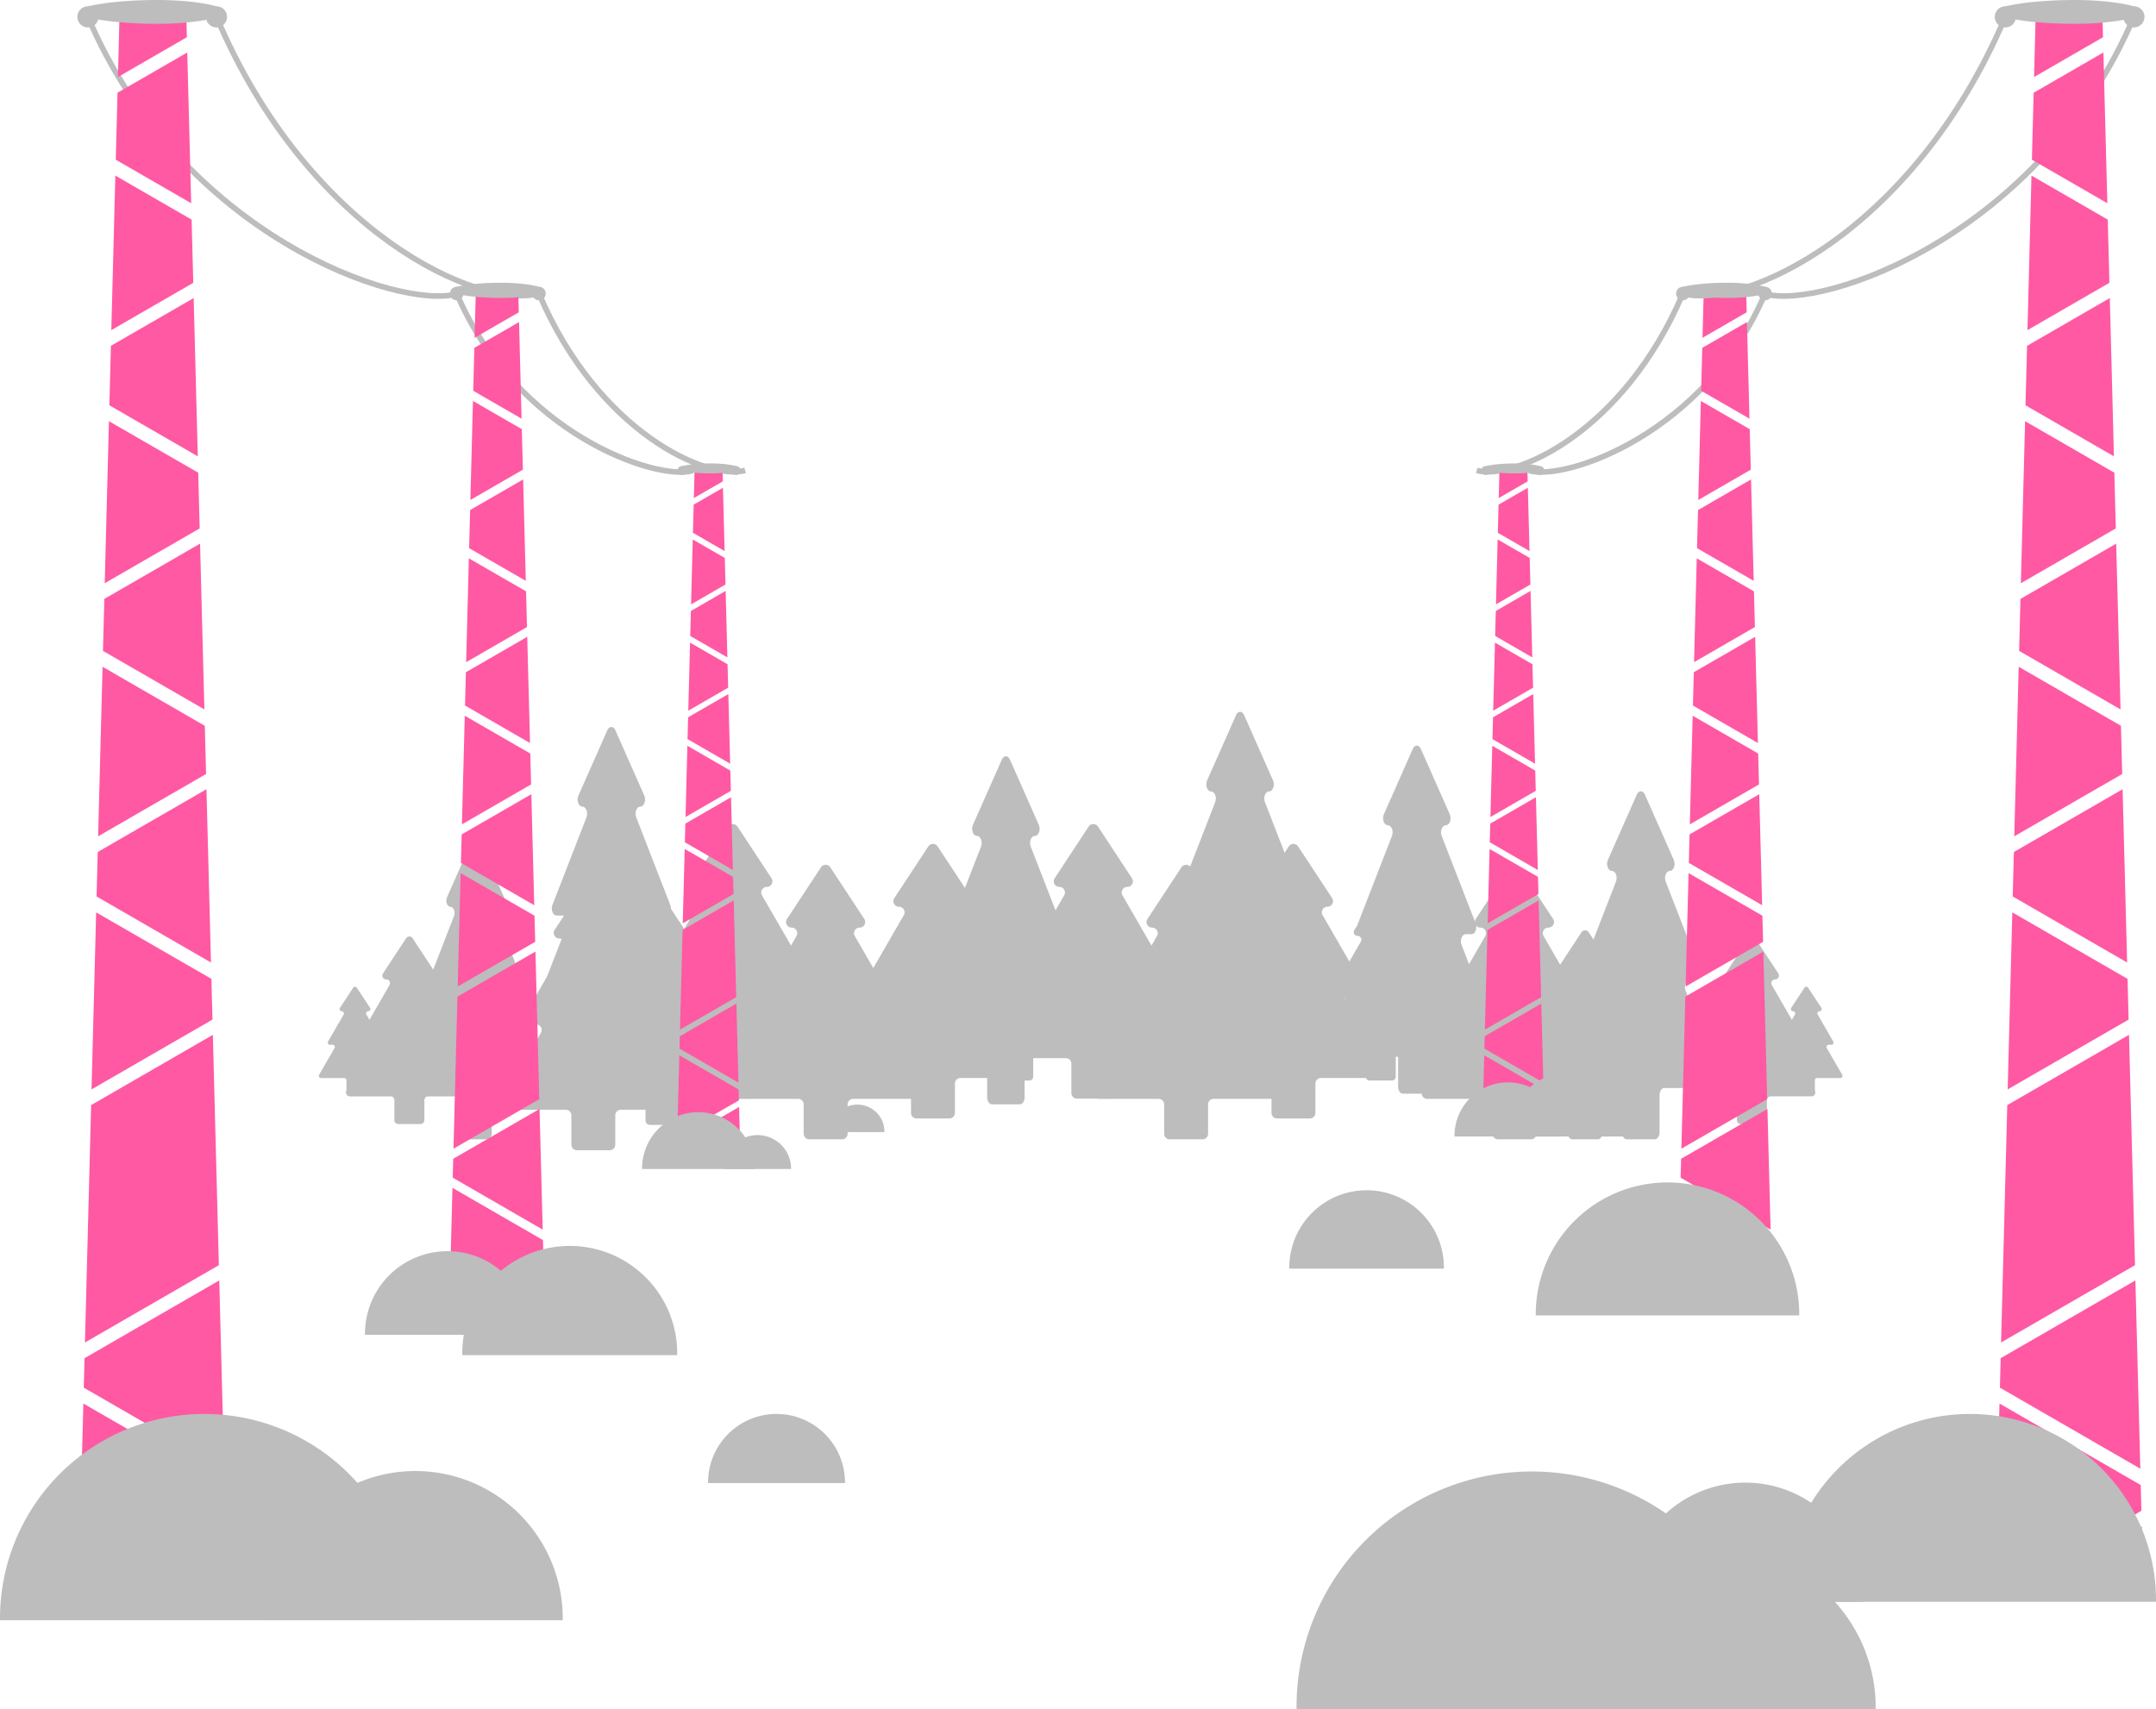 <?xml version="1.0" encoding="UTF-8"?> <svg xmlns="http://www.w3.org/2000/svg" id="Layer_1" data-name="Layer 1" width="1539.617" height="1220.605" viewBox="0 0 1539.617 1220.605"> <defs> <style>.cls-1{fill:#bdbdbd;}.cls-2{fill:none;stroke:#bdbdbd;stroke-miterlimit:10;stroke-width:4px;}.cls-3{fill:#ff59a3;}</style> </defs> <title>goliaf</title> <path class="cls-1" d="M589.054,749.758,560.78,700.787a3.993,3.993,0,0,1,3.458-5.989h4.944a3.993,3.993,0,0,0,3.458-5.989l-28.508-49.377a3.993,3.993,0,0,1,3.458-5.989h0a3.993,3.993,0,0,0,3.336-6.187l-24.26-36.888a3.993,3.993,0,0,0-6.672,0l-24.259,36.888a3.993,3.993,0,0,0,3.336,6.187h0a3.992,3.992,0,0,1,3.457,5.989l-28.507,49.377a3.992,3.992,0,0,0,3.457,5.989h4.945a3.992,3.992,0,0,1,3.457,5.989l-28.273,48.971a3.993,3.993,0,0,0,3.458,5.989h42.6a3.992,3.992,0,0,1,3.993,3.992V780.67a3.993,3.993,0,0,0,3.993,3.993h23.365a3.993,3.993,0,0,0,3.993-3.993V759.739A3.992,3.992,0,0,1,543,755.747h42.6A3.993,3.993,0,0,0,589.054,749.758Z"></path> <path class="cls-1" d="M527.334,774.971l-23.056-39.935a3.256,3.256,0,0,1,2.82-4.884h4.032a3.256,3.256,0,0,0,2.819-4.884L490.7,685a3.256,3.256,0,0,1,2.819-4.884h0a3.256,3.256,0,0,0,2.721-5.045L476.458,644.99a3.256,3.256,0,0,0-5.441,0l-19.783,30.082a3.256,3.256,0,0,0,2.72,5.045h0a3.256,3.256,0,0,1,2.82,4.884l-23.248,40.267a3.256,3.256,0,0,0,2.82,4.884h4.032a3.256,3.256,0,0,1,2.82,4.884l-23.057,39.935a3.256,3.256,0,0,0,2.82,4.884H457.7a3.256,3.256,0,0,1,3.256,3.256V800.18a3.256,3.256,0,0,0,3.256,3.256h19.054a3.256,3.256,0,0,0,3.256-3.256V783.111a3.256,3.256,0,0,1,3.256-3.256h34.738A3.256,3.256,0,0,0,527.334,774.971Z"></path> <path class="cls-1" d="M655.318,778.84l-28.274-48.971a3.993,3.993,0,0,1,3.458-5.989h4.944a3.993,3.993,0,0,0,3.458-5.989L610.4,668.514a3.993,3.993,0,0,1,3.458-5.989h0a3.993,3.993,0,0,0,3.336-6.187L592.93,619.45a3.993,3.993,0,0,0-6.672,0L562,656.338a3.993,3.993,0,0,0,3.336,6.187h0a3.992,3.992,0,0,1,3.457,5.989l-28.507,49.377a3.992,3.992,0,0,0,3.457,5.989h4.945a3.992,3.992,0,0,1,3.457,5.989L523.871,778.84a3.993,3.993,0,0,0,3.458,5.989h42.6a3.992,3.992,0,0,1,3.993,3.992v20.931a3.993,3.993,0,0,0,3.993,3.993h23.365a3.993,3.993,0,0,0,3.993-3.993V788.821a3.992,3.992,0,0,1,3.992-3.992h42.6A3.993,3.993,0,0,0,655.318,778.84Z"></path> <path class="cls-1" d="M731.963,763.932l-28.273-48.97a3.992,3.992,0,0,1,3.457-5.989h4.945a3.992,3.992,0,0,0,3.457-5.989l-28.507-49.377a3.992,3.992,0,0,1,3.457-5.989h0a3.993,3.993,0,0,0,3.336-6.187l-24.259-36.888a3.993,3.993,0,0,0-6.672,0l-24.26,36.888a3.993,3.993,0,0,0,3.336,6.187h0a3.993,3.993,0,0,1,3.458,5.989L616.93,702.984a3.993,3.993,0,0,0,3.458,5.989h4.944a3.993,3.993,0,0,1,3.458,5.989l-28.273,48.97a3.992,3.992,0,0,0,3.457,5.989h42.6a3.992,3.992,0,0,1,3.992,3.993v20.931a3.993,3.993,0,0,0,3.993,3.993h23.365a3.993,3.993,0,0,0,3.993-3.993V773.914a3.993,3.993,0,0,1,3.993-3.993h42.6A3.993,3.993,0,0,0,731.963,763.932Z"></path> <path class="cls-1" d="M772,747.881l-19.313-33.45a2.728,2.728,0,0,1,2.362-4.091h3.377a2.727,2.727,0,0,0,2.362-4.091l-19.472-33.727a2.726,2.726,0,0,1,2.362-4.09h0a2.727,2.727,0,0,0,2.278-4.226l-16.57-25.2a2.728,2.728,0,0,0-4.558,0l-16.57,25.2a2.727,2.727,0,0,0,2.278,4.226h0a2.726,2.726,0,0,1,2.362,4.09l-19.472,33.727a2.727,2.727,0,0,0,2.362,4.091h3.377a2.728,2.728,0,0,1,2.362,4.091l-19.312,33.45a2.726,2.726,0,0,0,2.361,4.09h29.1A2.727,2.727,0,0,1,716.4,754.7V769a2.727,2.727,0,0,0,2.727,2.727h15.96A2.727,2.727,0,0,0,737.817,769V754.7a2.727,2.727,0,0,1,2.727-2.728h29.1A2.727,2.727,0,0,0,772,747.881Z"></path> <path class="cls-1" d="M846.477,749.758,818.2,700.787a3.993,3.993,0,0,1,3.458-5.989h4.944a3.993,3.993,0,0,0,3.458-5.989l-28.508-49.377a3.993,3.993,0,0,1,3.458-5.989h0a3.993,3.993,0,0,0,3.336-6.187l-24.26-36.888a3.993,3.993,0,0,0-6.672,0l-24.26,36.888a3.993,3.993,0,0,0,3.336,6.187h0a3.993,3.993,0,0,1,3.458,5.989l-28.508,49.377A3.993,3.993,0,0,0,734.9,694.8h4.944a3.993,3.993,0,0,1,3.458,5.989l-28.273,48.971a3.993,3.993,0,0,0,3.458,5.989h42.6a3.992,3.992,0,0,1,3.993,3.992V780.67a3.992,3.992,0,0,0,3.992,3.993h23.366a3.993,3.993,0,0,0,3.993-3.993V759.739a3.992,3.992,0,0,1,3.992-3.992h42.6A3.993,3.993,0,0,0,846.477,749.758Z"></path> <path class="cls-1" d="M337.231,778.956l-19.312-33.449a2.727,2.727,0,0,1,2.362-4.091h3.377a2.728,2.728,0,0,0,2.362-4.091L306.547,703.6a2.728,2.728,0,0,1,2.362-4.091h0a2.727,2.727,0,0,0,2.279-4.226l-16.571-25.2a2.727,2.727,0,0,0-4.557,0l-16.571,25.2a2.727,2.727,0,0,0,2.279,4.226h0a2.728,2.728,0,0,1,2.362,4.091l-19.473,33.727a2.727,2.727,0,0,0,2.362,4.091H264.4a2.727,2.727,0,0,1,2.362,4.091l-19.312,33.449a2.727,2.727,0,0,0,2.362,4.091h29.1a2.727,2.727,0,0,1,2.727,2.727v14.3a2.727,2.727,0,0,0,2.727,2.728h15.96a2.728,2.728,0,0,0,2.728-2.728v-14.3a2.727,2.727,0,0,1,2.727-2.727h29.1A2.727,2.727,0,0,0,337.231,778.956Z"></path> <path class="cls-1" d="M279.16,767.638l-11.03-19.106a1.557,1.557,0,0,1,1.349-2.336h1.929a1.558,1.558,0,0,0,1.349-2.337L261.635,724.6a1.557,1.557,0,0,1,1.349-2.336h0a1.558,1.558,0,0,0,1.3-2.414l-9.465-14.391a1.557,1.557,0,0,0-2.6,0l-9.465,14.391a1.558,1.558,0,0,0,1.3,2.414h0A1.557,1.557,0,0,1,245.4,724.6l-11.122,19.264a1.558,1.558,0,0,0,1.349,2.337h1.929a1.557,1.557,0,0,1,1.349,2.336l-11.03,19.106a1.557,1.557,0,0,0,1.349,2.336h16.619a1.557,1.557,0,0,1,1.557,1.558V779.7a1.559,1.559,0,0,0,1.558,1.558h9.116a1.559,1.559,0,0,0,1.558-1.558v-8.166a1.557,1.557,0,0,1,1.557-1.558h16.619A1.557,1.557,0,0,0,279.16,767.638Z"></path> <path class="cls-1" d="M1206.182,778.956l19.312-33.449a2.728,2.728,0,0,0-2.362-4.091h-3.377a2.727,2.727,0,0,1-2.362-4.091l19.472-33.727a2.727,2.727,0,0,0-2.362-4.091h0a2.727,2.727,0,0,1-2.278-4.226l16.571-25.2a2.727,2.727,0,0,1,4.557,0l16.57,25.2a2.727,2.727,0,0,1-2.278,4.226h0a2.727,2.727,0,0,0-2.362,4.091l19.472,33.727a2.727,2.727,0,0,1-2.361,4.091h-3.378a2.728,2.728,0,0,0-2.362,4.091l19.313,33.449a2.728,2.728,0,0,1-2.362,4.091h-29.1a2.727,2.727,0,0,0-2.727,2.727v14.3a2.727,2.727,0,0,1-2.727,2.728h-15.96a2.727,2.727,0,0,1-2.727-2.728v-14.3a2.727,2.727,0,0,0-2.727-2.727h-29.1A2.727,2.727,0,0,1,1206.182,778.956Z"></path> <path class="cls-1" d="M1264.252,767.638l11.031-19.106a1.558,1.558,0,0,0-1.349-2.336h-1.929a1.558,1.558,0,0,1-1.349-2.337l11.122-19.264a1.558,1.558,0,0,0-1.349-2.336h0a1.558,1.558,0,0,1-1.3-2.414l9.465-14.391a1.557,1.557,0,0,1,2.6,0l9.465,14.391a1.558,1.558,0,0,1-1.3,2.414h0a1.558,1.558,0,0,0-1.349,2.336l11.122,19.264a1.558,1.558,0,0,1-1.349,2.337h-1.929a1.558,1.558,0,0,0-1.349,2.336l11.031,19.106a1.558,1.558,0,0,1-1.349,2.336h-16.619a1.558,1.558,0,0,0-1.558,1.558V779.7a1.558,1.558,0,0,1-1.558,1.558h-9.115a1.558,1.558,0,0,1-1.558-1.558v-8.166a1.557,1.557,0,0,0-1.558-1.558H1265.6A1.558,1.558,0,0,1,1264.252,767.638Z"></path> <path class="cls-1" d="M489.416,786.621,461.143,737.65a3.992,3.992,0,0,1,3.457-5.989h4.945A3.992,3.992,0,0,0,473,725.672L444.5,676.3a3.993,3.993,0,0,1,3.457-5.989h0a3.992,3.992,0,0,0,3.336-6.186l-24.26-36.888a3.991,3.991,0,0,0-6.671,0L396.1,664.12a3.992,3.992,0,0,0,3.336,6.186h0a3.993,3.993,0,0,1,3.458,5.989l-28.508,49.377a3.993,3.993,0,0,0,3.458,5.989h4.944a3.993,3.993,0,0,1,3.458,5.989l-28.274,48.971a3.993,3.993,0,0,0,3.458,5.989h42.6a3.992,3.992,0,0,1,3.992,3.993v20.931a3.992,3.992,0,0,0,3.993,3.992h23.365a3.992,3.992,0,0,0,3.993-3.992V796.6a3.993,3.993,0,0,1,3.993-3.993h42.6A3.993,3.993,0,0,0,489.416,786.621Z"></path> <path class="cls-1" d="M912.741,778.84l-28.273-48.971a3.993,3.993,0,0,1,3.458-5.989h4.944a3.993,3.993,0,0,0,3.458-5.989L867.82,668.514a3.993,3.993,0,0,1,3.458-5.989h0a3.993,3.993,0,0,0,3.336-6.187l-24.26-36.888a3.993,3.993,0,0,0-6.672,0l-24.259,36.888a3.993,3.993,0,0,0,3.335,6.187h0a3.993,3.993,0,0,1,3.458,5.989l-28.508,49.377a3.993,3.993,0,0,0,3.458,5.989h4.945a3.992,3.992,0,0,1,3.457,5.989L781.3,778.84a3.993,3.993,0,0,0,3.458,5.989h42.6a3.992,3.992,0,0,1,3.993,3.992v20.931a3.992,3.992,0,0,0,3.992,3.993H858.7a3.993,3.993,0,0,0,3.993-3.993V788.821a3.992,3.992,0,0,1,3.992-3.992h42.6A3.993,3.993,0,0,0,912.741,778.84Z"></path> <path class="cls-1" d="M1147.2,778.84l-28.274-48.971a3.993,3.993,0,0,1,3.458-5.989h4.945a3.992,3.992,0,0,0,3.457-5.989l-28.507-49.377a3.992,3.992,0,0,1,3.457-5.989h0a3.993,3.993,0,0,0,3.336-6.187l-24.26-36.888a3.992,3.992,0,0,0-6.671,0l-24.26,36.888a3.993,3.993,0,0,0,3.336,6.187h0a3.993,3.993,0,0,1,3.458,5.989l-28.508,49.377a3.993,3.993,0,0,0,3.458,5.989h4.944a3.993,3.993,0,0,1,3.458,5.989l-28.274,48.971a3.993,3.993,0,0,0,3.458,5.989h42.6a3.992,3.992,0,0,1,3.993,3.992v20.931a3.993,3.993,0,0,0,3.993,3.993h23.365a3.993,3.993,0,0,0,3.993-3.993V788.821a3.992,3.992,0,0,1,3.993-3.992h42.6A3.993,3.993,0,0,0,1147.2,778.84Z"></path> <path class="cls-1" d="M1181.972,787.167l-21.528-37.289a3.04,3.04,0,0,1,2.632-4.56h3.765a3.04,3.04,0,0,0,2.633-4.56l-21.707-37.6a3.04,3.04,0,0,1,2.633-4.56h0a3.04,3.04,0,0,0,2.54-4.711L1134.468,665.8a3.04,3.04,0,0,0-5.08,0l-18.473,28.088a3.041,3.041,0,0,0,2.54,4.711h0a3.04,3.04,0,0,1,2.633,4.56l-21.707,37.6a3.04,3.04,0,0,0,2.633,4.56h3.765a3.04,3.04,0,0,1,2.633,4.56l-21.529,37.289a3.04,3.04,0,0,0,2.633,4.56h32.436a3.04,3.04,0,0,1,3.04,3.04v15.938a3.04,3.04,0,0,0,3.04,3.04h17.791a3.041,3.041,0,0,0,3.041-3.04V794.767a3.04,3.04,0,0,1,3.04-3.04h32.435A3.04,3.04,0,0,0,1181.972,787.167Z"></path> <path class="cls-1" d="M1227.794,769.492l-24.114-62.085c-1.311-3.375.327-7.593,2.949-7.593h4.217c2.621,0,4.26-4.218,2.949-7.593l-24.314-62.6c-1.311-3.374.328-7.593,2.949-7.593h0c2.71,0,4.334-4.477,2.845-7.843l-20.691-46.767c-1.345-3.04-4.345-3.04-5.69,0L1148.2,614.185c-1.49,3.366.135,7.843,2.845,7.843h0c2.621,0,4.26,4.219,2.949,7.593l-24.314,62.6c-1.311,3.375.327,7.593,2.949,7.593h4.217c2.621,0,4.26,4.218,2.949,7.593l-24.114,62.085c-1.311,3.375.328,7.593,2.949,7.593h36.331c1.881,0,3.4,2.266,3.4,5.062v26.536c0,2.8,1.525,5.062,3.406,5.062H1181.7c1.881,0,3.4-2.266,3.4-5.062V782.147c0-2.8,1.525-5.062,3.406-5.062h36.331C1227.466,777.085,1229.105,772.867,1227.794,769.492Z"></path> <path class="cls-1" d="M941.6,712.732l-24.115-62.085c-1.31-3.375.328-7.593,2.95-7.593h4.216c2.622,0,4.26-4.218,2.95-7.593l-24.315-62.6c-1.31-3.374.328-7.593,2.95-7.593h0c2.71,0,4.334-4.477,2.845-7.843l-20.691-46.767c-1.346-3.04-4.345-3.04-5.691,0L862,557.425c-1.489,3.366.135,7.843,2.845,7.843h0c2.622,0,4.26,4.219,2.95,7.593l-24.315,62.6c-1.31,3.375.328,7.593,2.949,7.593h4.217c2.622,0,4.26,4.218,2.95,7.593l-24.115,62.085c-1.31,3.374.328,7.593,2.95,7.593h36.331c1.88,0,3.405,2.266,3.405,5.061v26.537c0,2.8,1.525,5.062,3.4,5.062h19.929c1.88,0,3.4-2.266,3.4-5.062V725.386c0-2.795,1.525-5.061,3.405-5.061h36.331C941.268,720.325,942.906,716.106,941.6,712.732Z"></path> <path class="cls-1" d="M774.361,744.482,750.247,682.4c-1.31-3.375.328-7.593,2.949-7.593h4.217c2.622,0,4.26-4.218,2.949-7.593l-24.314-62.6c-1.31-3.374.328-7.593,2.949-7.593h0c2.711,0,4.335-4.477,2.846-7.843l-20.692-46.767c-1.345-3.04-4.345-3.04-5.69,0L694.77,589.175c-1.489,3.366.135,7.843,2.845,7.843h0c2.622,0,4.26,4.219,2.949,7.593l-24.314,62.6c-1.311,3.375.328,7.593,2.949,7.593h4.217c2.622,0,4.26,4.218,2.949,7.593l-24.114,62.085c-1.31,3.374.328,7.593,2.949,7.593h36.331c1.881,0,3.406,2.266,3.406,5.062v26.536c0,2.8,1.524,5.062,3.4,5.062H728.27c1.881,0,3.406-2.266,3.406-5.062V757.137c0-2.8,1.524-5.062,3.4-5.062h36.331C774.034,752.075,775.672,747.856,774.361,744.482Z"></path> <path class="cls-1" d="M1067.819,736.9l-24.114-62.085c-1.311-3.374.328-7.593,2.949-7.593h4.217c2.622,0,4.26-4.218,2.949-7.593l-24.314-62.6c-1.311-3.374.328-7.592,2.949-7.592h0c2.71,0,4.335-4.478,2.845-7.844l-20.691-46.766c-1.345-3.041-4.345-3.041-5.69,0l-20.691,46.766c-1.489,3.366.135,7.844,2.845,7.844h0c2.622,0,4.26,4.218,2.949,7.592l-24.314,62.6c-1.311,3.375.328,7.593,2.949,7.593h4.217c2.622,0,4.26,4.219,2.949,7.593L955.709,736.9c-1.311,3.375.328,7.593,2.949,7.593h36.331c1.881,0,3.406,2.266,3.406,5.062v26.536c0,2.8,1.524,5.062,3.4,5.062h19.928c1.881,0,3.406-2.266,3.406-5.062V749.551c0-2.8,1.524-5.062,3.4-5.062h36.331C1067.492,744.489,1069.13,740.271,1067.819,736.9Z"></path> <path class="cls-1" d="M492.621,723.574l-24.114-62.085c-1.311-3.375.328-7.593,2.949-7.593h4.217c2.621,0,4.26-4.218,2.949-7.593l-24.314-62.6c-1.311-3.374.328-7.593,2.949-7.593h0c2.71,0,4.334-4.477,2.845-7.843L439.411,521.5c-1.345-3.04-4.345-3.04-5.69,0L413.03,568.267c-1.49,3.366.135,7.843,2.845,7.843h0c2.621,0,4.26,4.219,2.949,7.593L394.51,646.3c-1.311,3.375.328,7.593,2.949,7.593h4.217c2.621,0,4.26,4.218,2.949,7.593l-24.114,62.085c-1.311,3.374.328,7.593,2.949,7.593h36.331c1.881,0,3.405,2.266,3.405,5.062v26.536c0,2.8,1.525,5.062,3.406,5.062H446.53c1.881,0,3.405-2.266,3.405-5.062V736.229c0-2.8,1.525-5.062,3.406-5.062h36.331C492.293,731.167,493.932,726.948,492.621,723.574Z"></path> <path class="cls-1" d="M388.14,775.411l-20.888-53.779c-1.135-2.924.284-6.578,2.555-6.578h3.652c2.271,0,3.69-3.654,2.555-6.577l-21.062-54.226c-1.135-2.923.284-6.577,2.555-6.577h0c2.348,0,3.755-3.879,2.465-6.794l-17.924-40.511c-1.165-2.634-3.764-2.634-4.929,0L319.2,640.88c-1.29,2.915.117,6.794,2.464,6.794h0c2.271,0,3.69,3.654,2.555,6.577l-21.062,54.226c-1.135,2.923.284,6.577,2.555,6.577h3.653c2.27,0,3.69,3.654,2.554,6.578l-20.888,53.779c-1.135,2.924.284,6.578,2.555,6.578h31.471c1.629,0,2.95,1.963,2.95,4.384V809.36c0,2.422,1.32,4.385,2.949,4.385h17.263c1.629,0,2.95-1.963,2.95-4.385V786.373c0-2.421,1.32-4.384,2.95-4.384h31.471C387.857,781.989,389.276,778.335,388.14,775.411Z"></path> <path class="cls-1" d="M989.387,763.932l-28.274-48.97a3.993,3.993,0,0,1,3.458-5.989h4.944a3.993,3.993,0,0,0,3.458-5.989l-28.508-49.377a3.993,3.993,0,0,1,3.458-5.989h0a3.993,3.993,0,0,0,3.336-6.187L927,604.543a3.992,3.992,0,0,0-6.671,0l-24.26,36.888a3.993,3.993,0,0,0,3.336,6.187h0a3.992,3.992,0,0,1,3.457,5.989l-28.507,49.377a3.992,3.992,0,0,0,3.457,5.989h4.945a3.993,3.993,0,0,1,3.458,5.989l-28.274,48.97a3.993,3.993,0,0,0,3.458,5.989H904a3.993,3.993,0,0,1,3.993,3.993v20.931a3.993,3.993,0,0,0,3.993,3.993h23.365a3.993,3.993,0,0,0,3.993-3.993V773.914a3.993,3.993,0,0,1,3.993-3.993h42.6A3.993,3.993,0,0,0,989.387,763.932Z"></path> <path class="cls-1" d="M1030.9,747.881l-19.312-33.45a2.727,2.727,0,0,1,2.362-4.091h3.377a2.727,2.727,0,0,0,2.362-4.091l-19.472-33.727a2.726,2.726,0,0,1,2.361-4.09h0a2.727,2.727,0,0,0,2.279-4.226l-16.571-25.2a2.727,2.727,0,0,0-4.557,0l-16.571,25.2a2.728,2.728,0,0,0,2.279,4.226h0a2.727,2.727,0,0,1,2.362,4.09l-19.473,33.727a2.728,2.728,0,0,0,2.362,4.091h3.378a2.727,2.727,0,0,1,2.361,4.091l-19.312,33.45a2.727,2.727,0,0,0,2.362,4.09h29.1A2.728,2.728,0,0,1,975.3,754.7V769a2.727,2.727,0,0,0,2.727,2.727h15.96A2.727,2.727,0,0,0,996.717,769V754.7a2.727,2.727,0,0,1,2.727-2.728h29.1A2.726,2.726,0,0,0,1030.9,747.881Z"></path> <path class="cls-1" d="M1058.576,751.274l-16.563-28.688a2.339,2.339,0,0,1,2.025-3.509h2.9a2.338,2.338,0,0,0,2.025-3.508l-16.7-28.927a2.338,2.338,0,0,1,2.025-3.508h0a2.339,2.339,0,0,0,1.955-3.624L1022.028,657.9a2.339,2.339,0,0,0-3.909,0l-14.212,21.611a2.339,2.339,0,0,0,1.954,3.624h0a2.339,2.339,0,0,1,2.026,3.508l-16.7,28.927a2.339,2.339,0,0,0,2.026,3.508h2.9a2.34,2.34,0,0,1,2.026,3.509l-16.563,28.688a2.339,2.339,0,0,0,2.025,3.509h24.955a2.339,2.339,0,0,1,2.339,2.339v12.262a2.339,2.339,0,0,0,2.339,2.339h13.688a2.339,2.339,0,0,0,2.339-2.339V757.122a2.339,2.339,0,0,1,2.339-2.339h24.955A2.339,2.339,0,0,0,1058.576,751.274Z"></path> <path class="cls-2" d="M384.859,209.642C427.231,309.234,505.538,343.413,532.112,336"></path> <path class="cls-2" d="M326.15,209.642C368.522,309.234,468,343.6,494.569,336.182"></path> <path class="cls-2" d="M1201.759,209.642C1159.387,309.234,1081.08,343.413,1054.506,336"></path> <path class="cls-2" d="M1260.468,209.642c-42.373,99.592-141.845,133.954-168.419,126.54"></path> <polygon class="cls-3" points="1247.328 223.048 1215.774 241.267 1216.55 211.45 1247.027 211.45 1247.328 223.048"></polygon> <polygon class="cls-3" points="1249.308 299.03 1214.788 279.101 1215.589 248.45 1215.589 248.444 1247.508 230.02 1249.308 299.03"></polygon> <polygon class="cls-3" points="1250.257 335.448 1212.756 357.101 1214.595 286.368 1249.501 306.521 1250.257 335.448"></polygon> <polygon class="cls-3" points="1252.327 414.865 1211.859 391.507 1212.57 364.285 1250.436 342.42 1252.327 414.865"></polygon> <polygon class="cls-3" points="1253.185 447.854 1209.738 472.942 1211.667 398.774 1252.519 422.356 1252.519 422.362 1253.185 447.854"></polygon> <polygon class="cls-3" points="1255.345 530.699 1208.93 503.907 1209.552 480.119 1253.365 454.82 1255.345 530.699"></polygon> <polygon class="cls-3" points="1256.114 560.26 1206.72 588.777 1208.744 511.174 1255.537 538.19 1256.114 560.26"></polygon> <polygon class="cls-3" points="1258.363 646.54 1206.002 616.306 1206.534 595.954 1256.293 567.226 1258.363 646.54"></polygon> <polygon class="cls-3" points="1259.042 672.66 1203.701 704.611 1205.816 623.58 1258.555 654.025 1258.555 654.031 1259.042 672.66"></polygon> <polygon class="cls-3" points="1261.971 785.066 1200.683 820.446 1202.887 735.986 1202.887 735.979 1203.073 728.712 1203.515 711.795 1259.222 679.632 1261.381 762.375 1261.574 769.866 1261.971 785.066"></polygon> <polygon class="cls-3" points="1264.4 878.216 1200.145 841.119 1200.497 827.629 1262.15 792.032 1264.4 878.216"></polygon> <polygon class="cls-3" points="1264.9 897.466 1198.799 935.633 1197.684 935.633 1199.959 848.379 1264.592 885.7 1264.9 897.466"></polygon> <polygon class="cls-3" points="1265.893 935.633 1211.474 935.633 1262.15 906.373 1265.085 904.675 1265.893 935.633"></polygon> <polygon class="cls-3" points="1090.941 343.79 1070.257 355.732 1070.765 336.187 1090.744 336.187 1090.941 343.79"></polygon> <polygon class="cls-3" points="1092.239 393.597 1069.61 380.533 1070.135 360.441 1070.135 360.437 1091.059 348.36 1092.239 393.597"></polygon> <polygon class="cls-3" points="1092.861 417.469 1068.279 431.663 1069.484 385.296 1092.365 398.507 1092.861 417.469"></polygon> <polygon class="cls-3" points="1094.217 469.527 1067.691 454.216 1068.157 436.372 1092.978 422.039 1094.217 469.527"></polygon> <polygon class="cls-3" points="1094.78 491.152 1066.3 507.598 1067.564 458.98 1094.343 474.438 1094.343 474.442 1094.78 491.152"></polygon> <polygon class="cls-3" points="1096.196 545.458 1065.771 527.895 1066.178 512.302 1094.898 495.718 1096.196 545.458"></polygon> <polygon class="cls-3" points="1096.7 564.836 1064.322 583.528 1065.649 532.659 1096.322 550.369 1096.7 564.836"></polygon> <polygon class="cls-3" points="1098.175 621.393 1063.851 601.574 1064.2 588.233 1096.818 569.402 1098.175 621.393"></polygon> <polygon class="cls-3" points="1098.62 638.515 1062.343 659.459 1063.729 606.342 1098.3 626.299 1098.3 626.303 1098.62 638.515"></polygon> <polygon class="cls-3" points="1100.539 712.198 1060.365 735.39 1061.81 680.025 1061.81 680.021 1061.931 675.257 1062.221 664.168 1098.737 643.085 1100.153 697.323 1100.279 702.234 1100.539 712.198"></polygon> <polygon class="cls-3" points="1102.131 773.258 1060.012 748.941 1060.243 740.098 1100.657 716.764 1102.131 773.258"></polygon> <polygon class="cls-3" points="1102.459 785.877 1059.13 810.896 1058.399 810.896 1059.89 753.7 1102.258 778.165 1102.459 785.877"></polygon> <polygon class="cls-3" points="1103.11 810.896 1067.438 810.896 1100.657 791.716 1102.581 790.603 1103.11 810.896"></polygon> <path class="cls-1" d="M1061.062,332.878a72.831,72.831,0,0,1,9.621-1.418c3.208-.287,6.415-.422,9.622-.459s6.414.044,9.621.324c1.6.132,3.207.324,4.811.567a42.38,42.38,0,0,1,4.811.986v3.354a42.157,42.157,0,0,1-4.811.985q-2.406.366-4.811.568c-3.207.28-6.414.36-9.621.323s-6.414-.172-9.622-.458a73,73,0,0,1-9.621-1.418Z"></path> <circle class="cls-1" cx="1061.062" cy="336.044" r="3.171"></circle> <circle class="cls-1" cx="1099.548" cy="336.044" r="3.171"></circle> <path class="cls-2" d="M154.589,12.048c66.26,155.739,188.714,209.187,230.27,197.594"></path> <path class="cls-2" d="M62.782,12.048c66.261,155.739,221.812,209.474,263.368,197.88"></path> <path class="cls-2" d="M1432.029,12.048c-66.261,155.739-188.714,209.187-230.27,197.594"></path> <path class="cls-2" d="M1523.836,12.048c-66.261,155.739-221.812,209.474-263.368,197.88"></path> <polygon class="cls-3" points="133.445 26.596 84.205 55.026 85.415 8.496 132.975 8.496 133.445 26.596"></polygon> <polygon class="cls-3" points="136.535 145.166 82.665 114.066 83.915 66.236 83.915 66.226 133.725 37.476 136.535 145.166"></polygon> <polygon class="cls-3" points="138.015 201.996 79.495 235.786 82.365 125.406 136.835 156.856 138.015 201.996"></polygon> <polygon class="cls-3" points="141.245 325.926 78.095 289.476 79.205 246.996 138.295 212.876 141.245 325.926"></polygon> <polygon class="cls-3" points="142.585 377.406 74.785 416.556 77.795 300.816 141.545 337.616 141.545 337.626 142.585 377.406"></polygon> <polygon class="cls-3" points="145.955 506.686 73.525 464.876 74.495 427.756 142.865 388.276 145.955 506.686"></polygon> <polygon class="cls-3" points="147.155 552.816 70.075 597.316 73.235 476.216 146.255 518.376 147.155 552.816"></polygon> <polygon class="cls-3" points="150.665 687.456 68.955 640.276 69.785 608.516 147.435 563.686 150.665 687.456"></polygon> <polygon class="cls-3" points="151.725 728.216 65.365 778.076 68.665 651.626 150.965 699.136 150.965 699.146 151.725 728.216"></polygon> <polygon class="cls-3" points="156.295 903.626 60.655 958.836 64.095 827.036 64.095 827.026 64.385 815.686 65.075 789.286 152.005 739.096 155.375 868.216 155.675 879.906 156.295 903.626"></polygon> <polygon class="cls-3" points="160.085 1048.986 59.815 991.096 60.365 970.046 156.575 914.496 160.085 1048.986"></polygon> <polygon class="cls-3" points="160.865 1079.026 57.715 1138.586 55.975 1138.586 59.525 1002.426 160.385 1060.666 160.865 1079.026"></polygon> <polygon class="cls-3" points="162.415 1138.586 77.495 1138.586 156.575 1092.926 161.155 1090.276 162.415 1138.586"></polygon> <polygon class="cls-3" points="1501.778 26.596 1452.538 55.026 1453.748 8.496 1501.308 8.496 1501.778 26.596"></polygon> <polygon class="cls-3" points="1504.868 145.166 1450.998 114.066 1452.248 66.236 1452.248 66.226 1502.058 37.476 1504.868 145.166"></polygon> <polygon class="cls-3" points="1506.348 201.996 1447.828 235.786 1450.698 125.406 1505.168 156.856 1506.348 201.996"></polygon> <polygon class="cls-3" points="1509.578 325.926 1446.428 289.476 1447.538 246.996 1506.628 212.876 1509.578 325.926"></polygon> <polygon class="cls-3" points="1510.918 377.406 1443.118 416.556 1446.128 300.816 1509.878 337.616 1509.878 337.626 1510.918 377.406"></polygon> <polygon class="cls-3" points="1514.288 506.686 1441.858 464.876 1442.828 427.756 1511.198 388.276 1514.288 506.686"></polygon> <polygon class="cls-3" points="1515.488 552.816 1438.408 597.316 1441.568 476.216 1514.588 518.376 1515.488 552.816"></polygon> <polygon class="cls-3" points="1518.998 687.456 1437.288 640.276 1438.118 608.516 1515.768 563.686 1518.998 687.456"></polygon> <polygon class="cls-3" points="1520.058 728.216 1433.698 778.076 1436.998 651.626 1519.298 699.136 1519.298 699.146 1520.058 728.216"></polygon> <polygon class="cls-3" points="1524.628 903.626 1428.988 958.836 1432.428 827.036 1432.428 827.026 1432.718 815.686 1433.408 789.286 1520.338 739.096 1523.708 868.216 1524.008 879.906 1524.628 903.626"></polygon> <polygon class="cls-3" points="1528.418 1048.986 1428.148 991.096 1428.698 970.046 1524.908 914.496 1528.418 1048.986"></polygon> <polygon class="cls-3" points="1529.198 1079.026 1426.048 1138.586 1424.308 1138.586 1427.858 1002.426 1528.718 1060.666 1529.198 1079.026"></polygon> <polygon class="cls-3" points="1530.748 1138.586 1445.828 1138.586 1524.908 1092.926 1529.488 1090.276 1530.748 1138.586"></polygon> <polygon class="cls-3" points="370.474 223.048 338.92 241.267 339.696 211.45 370.173 211.45 370.474 223.048"></polygon> <polygon class="cls-3" points="372.454 299.03 337.933 279.101 338.735 248.45 338.735 248.444 370.654 230.02 372.454 299.03"></polygon> <polygon class="cls-3" points="373.403 335.448 335.902 357.101 337.741 286.368 372.647 306.521 373.403 335.448"></polygon> <polygon class="cls-3" points="375.473 414.865 335.005 391.507 335.716 364.285 373.582 342.42 375.473 414.865"></polygon> <polygon class="cls-3" points="376.331 447.854 332.884 472.942 334.813 398.774 375.665 422.356 375.665 422.362 376.331 447.854"></polygon> <polygon class="cls-3" points="378.491 530.699 332.076 503.907 332.698 480.119 376.511 454.82 378.491 530.699"></polygon> <polygon class="cls-3" points="379.26 560.26 329.866 588.777 331.89 511.174 378.683 538.19 379.26 560.26"></polygon> <polygon class="cls-3" points="381.509 646.54 329.148 616.306 329.68 595.954 379.439 567.226 381.509 646.54"></polygon> <polygon class="cls-3" points="382.188 672.66 326.847 704.611 328.962 623.58 381.701 654.025 381.701 654.031 382.188 672.66"></polygon> <polygon class="cls-3" points="385.117 785.066 323.829 820.446 326.033 735.986 326.033 735.979 326.219 728.712 326.661 711.795 382.368 679.632 384.527 762.375 384.72 769.866 385.117 785.066"></polygon> <polygon class="cls-3" points="387.546 878.216 323.291 841.119 323.643 827.629 385.296 792.032 387.546 878.216"></polygon> <polygon class="cls-3" points="388.046 897.466 321.945 935.633 320.83 935.633 323.105 848.379 387.738 885.7 388.046 897.466"></polygon> <polygon class="cls-3" points="389.039 935.633 334.62 935.633 385.296 906.373 388.231 904.675 389.039 935.633"></polygon> <polygon class="cls-3" points="516.155 343.79 495.471 355.732 495.979 336.187 515.957 336.187 516.155 343.79"></polygon> <polygon class="cls-3" points="517.453 393.597 494.824 380.533 495.349 360.441 495.349 360.437 516.272 348.36 517.453 393.597"></polygon> <polygon class="cls-3" points="518.074 417.469 493.492 431.663 494.698 385.296 517.579 398.507 518.074 417.469"></polygon> <polygon class="cls-3" points="519.431 469.527 492.904 454.216 493.371 436.372 518.192 422.039 519.431 469.527"></polygon> <polygon class="cls-3" points="519.994 491.152 491.514 507.598 492.778 458.98 519.557 474.438 519.557 474.442 519.994 491.152"></polygon> <polygon class="cls-3" points="521.41 545.458 490.985 527.895 491.392 512.302 520.112 495.718 521.41 545.458"></polygon> <polygon class="cls-3" points="521.914 564.836 489.535 583.528 490.863 532.659 521.536 550.369 521.914 564.836"></polygon> <polygon class="cls-3" points="523.388 621.393 489.065 601.574 489.414 588.233 522.032 569.402 523.388 621.393"></polygon> <polygon class="cls-3" points="523.834 638.515 487.557 659.459 488.943 606.342 523.514 626.299 523.514 626.303 523.834 638.515"></polygon> <polygon class="cls-3" points="525.753 712.198 485.578 735.39 487.023 680.025 487.023 680.021 487.145 675.257 487.435 664.168 523.951 643.085 525.367 697.323 525.493 702.234 525.753 712.198"></polygon> <polygon class="cls-3" points="527.345 773.258 485.226 748.941 485.457 740.098 525.871 716.764 527.345 773.258"></polygon> <polygon class="cls-3" points="527.673 785.877 484.343 810.896 483.612 810.896 485.104 753.7 527.471 778.165 527.673 785.877"></polygon> <polygon class="cls-3" points="528.324 810.896 492.652 810.896 525.871 791.716 527.795 790.603 528.324 810.896"></polygon> <path class="cls-1" d="M62.782,4.5A173.883,173.883,0,0,1,85.733,1.113c7.651-.684,15.3-1,22.952-1.093s15.3.1,22.952.771q5.737.476,11.476,1.354A100.539,100.539,0,0,1,154.589,4.5v8a100.544,100.544,0,0,1-11.476,2.352q-5.739.871-11.476,1.353c-7.651.668-15.3.859-22.952.772s-15.3-.41-22.952-1.094A173.551,173.551,0,0,1,62.782,12.5Z"></path> <circle class="cls-1" cx="62.782" cy="12.048" r="7.565"></circle> <circle class="cls-1" cx="154.589" cy="12.048" r="7.565"></circle> <path class="cls-1" d="M1432.029,4.5a173.9,173.9,0,0,1,22.952-3.383c7.651-.684,15.3-1,22.952-1.093s15.3.1,22.952.771q5.737.476,11.475,1.354A100.45,100.45,0,0,1,1523.836,4.5v8a100.456,100.456,0,0,1-11.476,2.352q-5.737.871-11.475,1.353c-7.651.668-15.3.859-22.952.772s-15.3-.41-22.952-1.094a173.566,173.566,0,0,1-22.952-3.383Z"></path> <circle class="cls-1" cx="1432.029" cy="12.048" r="7.565"></circle> <circle class="cls-1" cx="1523.836" cy="12.048" r="7.565"></circle> <path class="cls-1" d="M326.15,204.812a111.11,111.11,0,0,1,14.677-2.163c4.892-.437,9.785-.643,14.677-.7s9.785.066,14.677.493q3.671.3,7.339.866a64.389,64.389,0,0,1,7.339,1.5v5.116a64.178,64.178,0,0,1-7.339,1.5q-3.669.558-7.339.865c-4.892.427-9.784.549-14.677.494s-9.785-.262-14.677-.7a111.113,111.113,0,0,1-14.677-2.164Z"></path> <circle class="cls-1" cx="326.15" cy="209.642" r="4.838"></circle> <circle class="cls-1" cx="384.859" cy="209.642" r="4.838"></circle> <path class="cls-1" d="M1201.759,204.812a111.159,111.159,0,0,1,14.677-2.163c4.893-.437,9.785-.643,14.678-.7s9.784.066,14.677.493q3.669.3,7.339.866a64.328,64.328,0,0,1,7.338,1.5v5.116a64.118,64.118,0,0,1-7.338,1.5q-3.671.558-7.339.865c-4.893.427-9.785.549-14.677.494s-9.785-.262-14.678-.7a111.162,111.162,0,0,1-14.677-2.164Z"></path> <circle class="cls-1" cx="1201.759" cy="209.642" r="4.838"></circle> <circle class="cls-1" cx="1260.468" cy="209.642" r="4.838"></circle> <path class="cls-1" d="M487.07,332.878a72.822,72.822,0,0,1,9.622-1.418c3.207-.287,6.414-.422,9.621-.459s6.414.044,9.621.324c1.6.132,3.208.324,4.811.567a42.335,42.335,0,0,1,4.811.986v3.354a42.113,42.113,0,0,1-4.811.985q-2.4.366-4.811.568c-3.207.28-6.414.36-9.621.323s-6.414-.172-9.621-.458a72.988,72.988,0,0,1-9.622-1.418Z"></path> <circle class="cls-1" cx="487.07" cy="336.044" r="3.171"></circle> <circle class="cls-1" cx="525.556" cy="336.044" r="3.171"></circle> <path class="cls-1" d="M291.91,1155.836c0,.46,0,.909-.01,1.369H.01c-.01-.46-.01-.909-.01-1.369a145.955,145.955,0,1,1,291.91,0Z"></path> <path class="cls-1" d="M401.86,1156.218c0,.331,0,.656-.007.987H191.378c-.007-.331-.007-.656-.007-.987a105.245,105.245,0,1,1,210.489,0Z"></path> <path class="cls-1" d="M1261.971,1219.028c0,.53,0,1.048-.012,1.577H925.877c-.012-.529-.012-1.047-.012-1.577a168.053,168.053,0,1,1,336.106,0Z"></path> <path class="cls-1" d="M1539.617,1142.786c0,.419,0,.829-.009,1.248H1273.814c-.009-.419-.009-.829-.009-1.248a132.906,132.906,0,1,1,265.812,0Z"></path> <path class="cls-1" d="M1284.858,938.606c0,.3,0,.586-.007.883H1096.706c-.006-.3-.006-.587-.006-.883a94.079,94.079,0,1,1,188.158,0Z"></path> <path class="cls-1" d="M1114.892,811.371c0,.12,0,.238,0,.358h-76.219c0-.12,0-.238,0-.358a38.112,38.112,0,1,1,76.223,0Z"></path> <path class="cls-1" d="M1167.284,811.3c0,.143,0,.282,0,.425h-90.5c0-.143,0-.282,0-.425a45.252,45.252,0,1,1,90.5,0Z"></path> <path class="cls-1" d="M1031.11,905.56c0,.174,0,.344,0,.518H920.7c0-.174,0-.344,0-.518a55.206,55.206,0,1,1,110.411,0Z"></path> <path class="cls-1" d="M1330.388,1143.245c0,.265,0,.524-.006.789H1162.341c-.006-.265-.006-.524-.006-.789a84.027,84.027,0,1,1,168.053,0Z"></path> <path class="cls-1" d="M1339.458,1219.552c0,.353,0,.7-.008,1.053H1114.9c-.008-.353-.008-.7-.008-1.053a112.283,112.283,0,1,1,224.566,0Z"></path> <path class="cls-1" d="M378.491,952.8c0,.186,0,.368,0,.554H260.636c0-.186,0-.368,0-.554a58.93,58.93,0,1,1,117.859,0Z"></path> <path class="cls-1" d="M483.612,967.166c0,.242,0,.479,0,.72H330.115c-.006-.241-.006-.478-.006-.72a76.752,76.752,0,1,1,153.5,0Z"></path> <path class="cls-1" d="M603.4,1058.757c0,.154,0,.3,0,.459H505.646c0-.154,0-.3,0-.459a48.88,48.88,0,1,1,97.76,0Z"></path> <path class="cls-1" d="M631.589,808.386c0,.06,0,.12,0,.181H592.959c0-.061,0-.121,0-.181a19.316,19.316,0,1,1,38.631,0Z"></path> <path class="cls-1" d="M538.9,834.561c0,.127,0,.251,0,.378H458.5c0-.127,0-.251,0-.378a40.2,40.2,0,1,1,80.4,0Z"></path> <path class="cls-1" d="M564.936,834.714c0,.075,0,.149,0,.225h-48c0-.076,0-.15,0-.225a24,24,0,1,1,48,0Z"></path> </svg> 